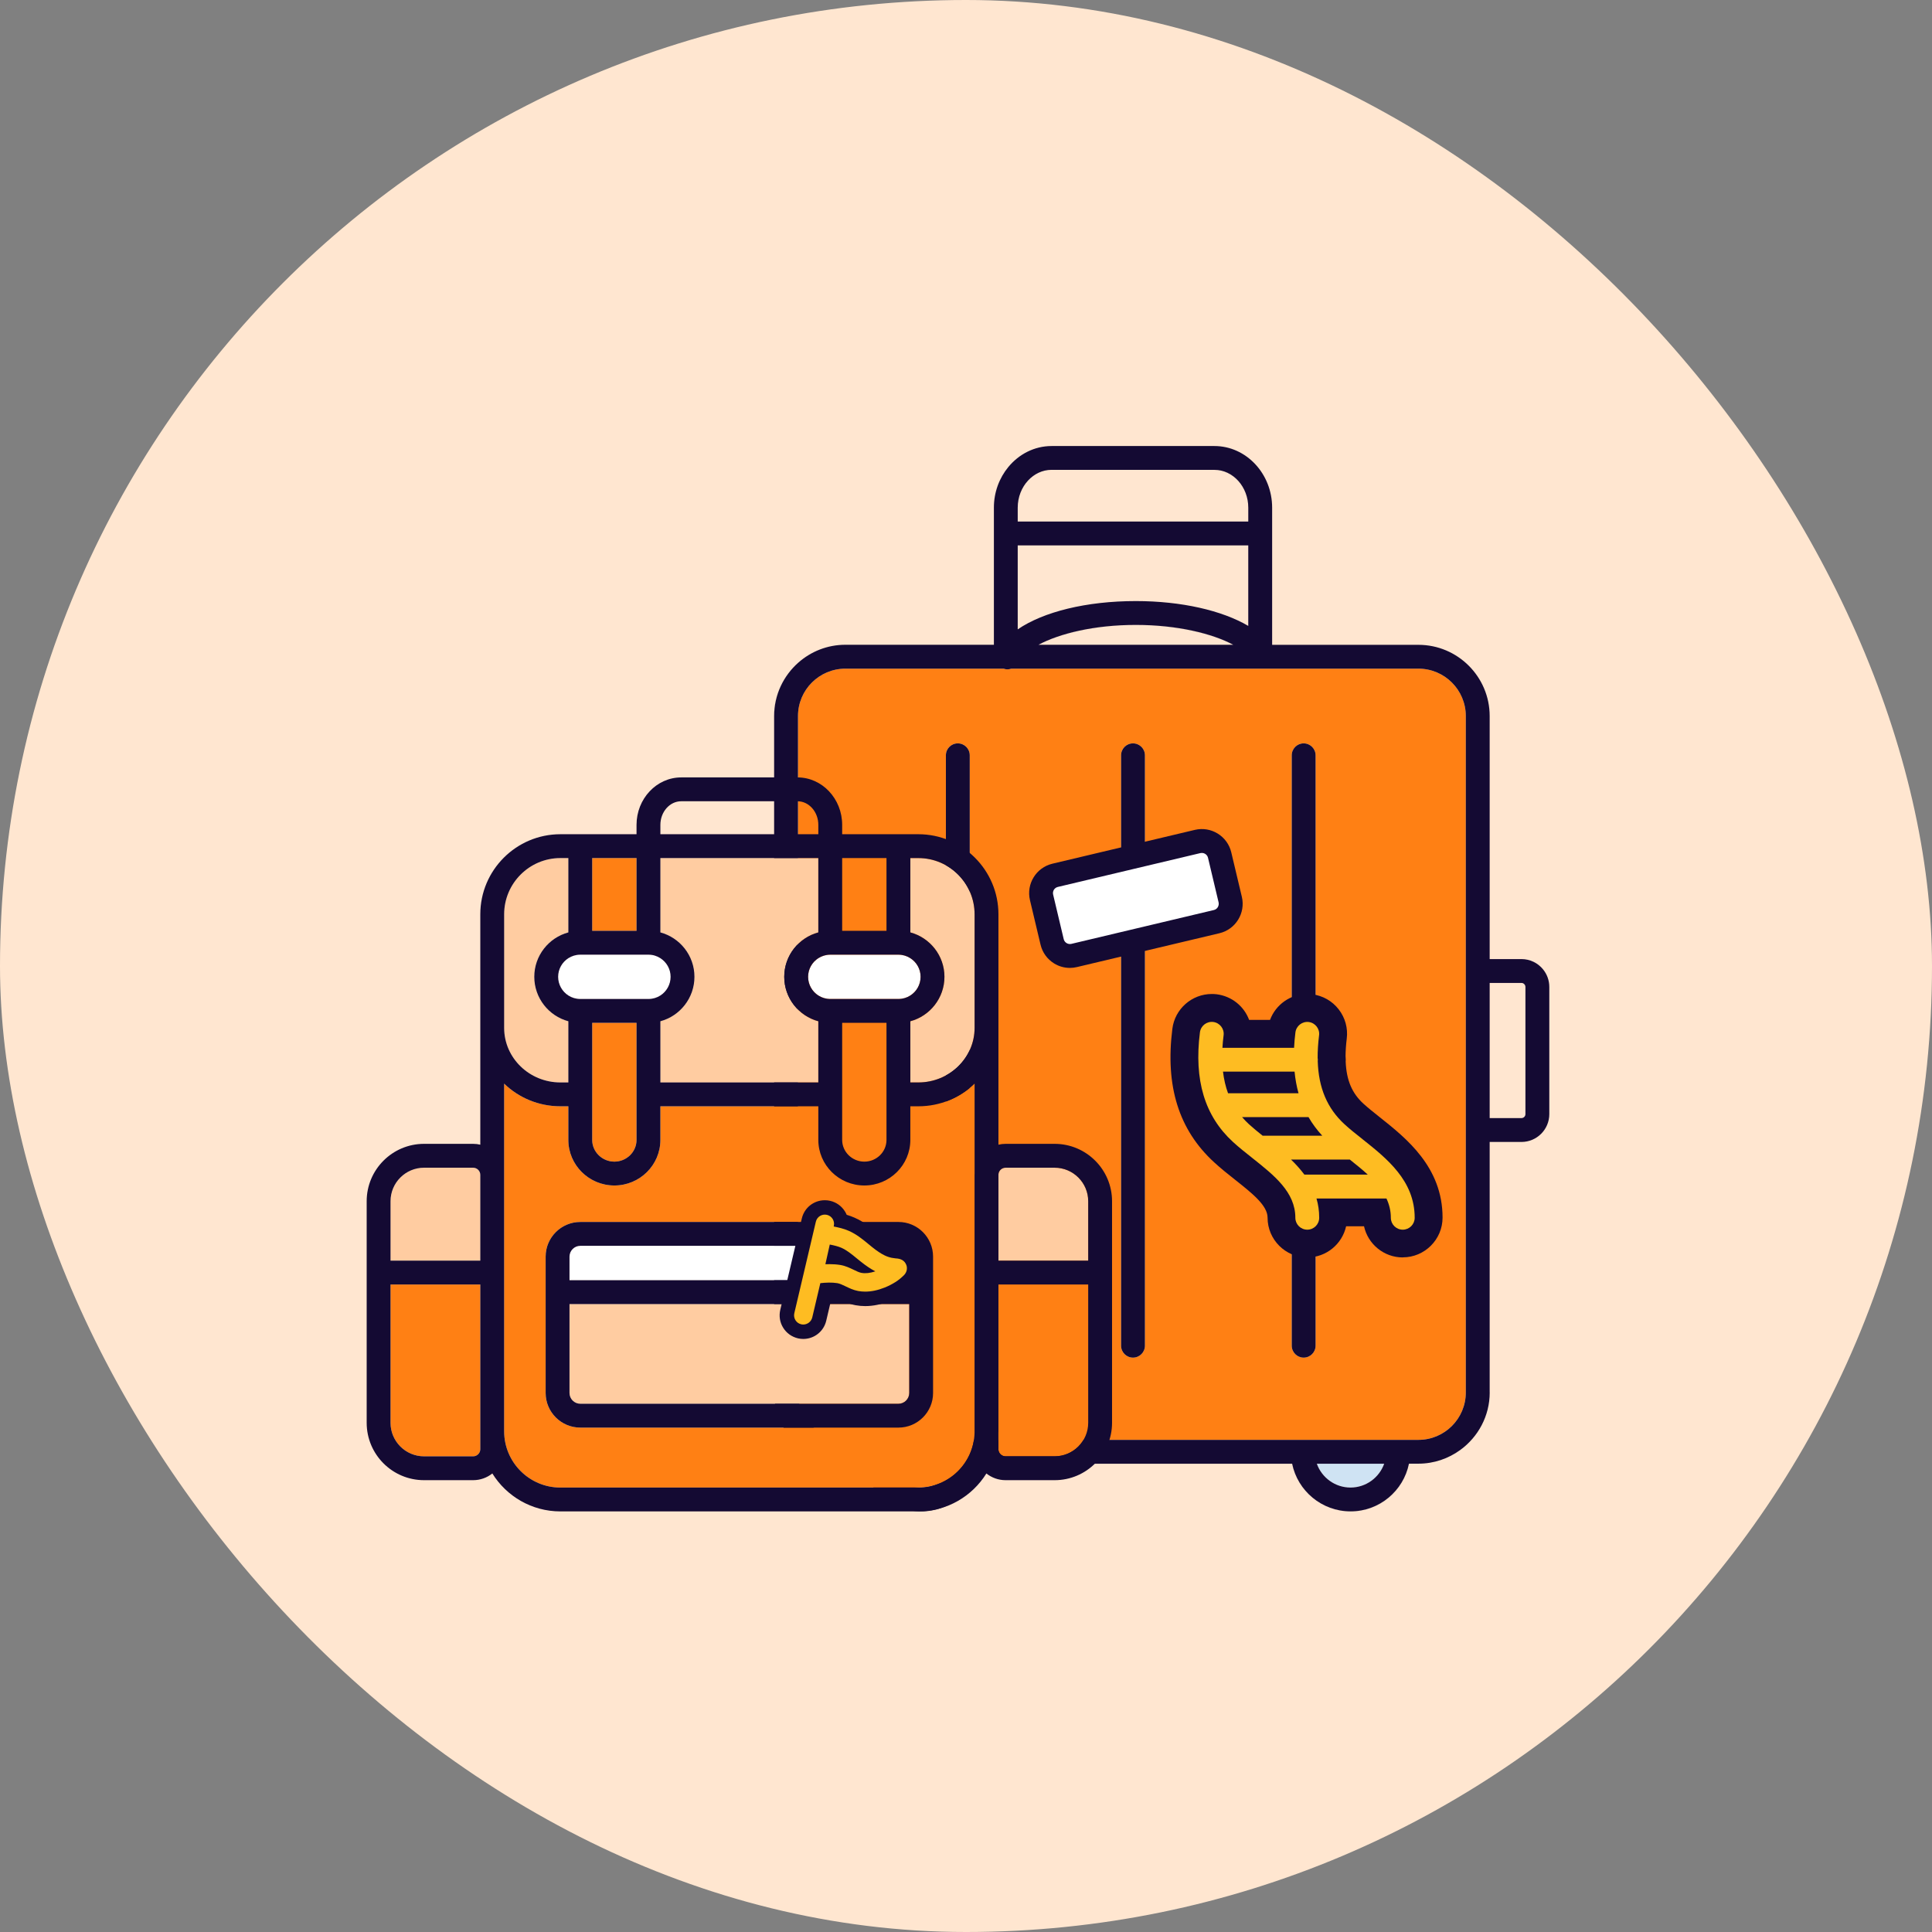 <svg width="96" height="96" viewBox="0 0 96 96" fill="none" xmlns="http://www.w3.org/2000/svg">
<rect x="0" y="0" width="96" height="96" fill="#808080" stroke="none"/>
<rect width="96" height="96" rx="48" fill="#FFE6D0"/>
<g clip-path="url(#clip0_53034_5183)">
<path d="M74.023 48.842H75.603C75.654 48.842 75.698 48.861 75.733 48.893C75.698 48.861 75.652 48.842 75.603 48.842H74.023V55.557V48.842Z" fill="white"/>
<path d="M49.385 32.039H42.005C41.11 32.039 40.294 32.375 39.67 32.924C40.294 32.375 41.11 32.039 42.005 32.039H49.385Z" fill="white"/>
<path d="M62.027 31.101C60.725 30.335 58.702 29.867 56.44 29.867C53.977 29.867 51.84 30.402 50.57 31.273V27.101V31.273C51.842 30.402 53.977 29.867 56.44 29.867C58.704 29.867 60.725 30.335 62.027 31.101Z" fill="white"/>
<path d="M62.027 25.916H50.57V25.229C50.57 24.699 50.767 24.221 51.083 23.88C50.767 24.221 50.57 24.699 50.57 25.229V25.918H62.027V25.916Z" fill="white"/>
<path d="M52.255 22.163H60.342C61.924 22.163 63.212 23.538 63.212 25.227V32.039H70.481C72.433 32.039 74.021 33.628 74.021 35.579V47.654V35.579C74.021 33.626 72.433 32.038 70.479 32.038H63.212V25.229C63.212 23.538 61.924 22.163 60.342 22.163H52.253C51.394 22.163 50.625 22.57 50.098 23.212C50.625 22.572 51.394 22.165 52.253 22.165L52.255 22.163Z" fill="white"/>
<path d="M45.774 73.916C46.546 73.916 47.204 73.42 47.449 72.731H44.101C44.346 73.42 45.003 73.916 45.776 73.916H45.774Z" fill="white"/>
<path d="M67.107 73.916C67.879 73.916 68.537 73.42 68.782 72.731H65.434C65.679 73.42 66.337 73.916 67.109 73.916H67.107Z" fill="#CFE3F3"/>
<path d="M76.668 48.16C76.865 48.399 76.984 48.705 76.984 49.039V55.36C76.984 56.122 76.363 56.743 75.601 56.743H74.021V69.191C74.021 70.366 73.442 71.407 72.557 72.051C73.442 71.407 74.021 70.366 74.021 69.191V56.743H75.601C76.363 56.743 76.984 56.12 76.984 55.36V49.039C76.984 48.705 76.865 48.399 76.668 48.16Z" fill="white"/>
<path d="M70.481 33.225H50.252C50.189 33.246 50.121 33.26 50.054 33.26C49.991 33.26 49.928 33.246 49.865 33.225H42.007C40.707 33.225 39.652 34.282 39.652 35.579V69.189C39.652 70.489 40.709 71.544 42.007 71.544H70.481C71.781 71.544 72.836 70.487 72.836 69.189V35.579C72.836 34.279 71.779 33.225 70.481 33.225ZM48.186 66.866C48.186 67.194 47.921 67.459 47.593 67.459C47.265 67.459 47.001 67.194 47.001 66.866V37.531C47.001 37.203 47.265 36.938 47.593 36.938C47.921 36.938 48.186 37.203 48.186 37.531V66.866ZM56.891 66.866C56.891 67.194 56.626 67.459 56.298 67.459C55.97 67.459 55.706 67.194 55.706 66.866V37.531C55.706 37.203 55.97 36.938 56.298 36.938C56.626 36.938 56.891 37.203 56.891 37.531V66.866ZM65.371 66.866C65.371 67.194 65.106 67.459 64.778 67.459C64.45 67.459 64.186 67.194 64.186 66.866V37.531C64.186 37.203 64.45 36.938 64.778 36.938C65.106 36.938 65.371 37.203 65.371 37.531V66.866Z" fill="#FF8014"/>
<path d="M47.593 36.938C47.265 36.938 47.001 37.203 47.001 37.531V66.866C47.001 67.194 47.265 67.459 47.593 67.459C47.921 67.459 48.186 67.194 48.186 66.866V37.531C48.186 37.203 47.921 36.938 47.593 36.938Z" fill="#140A33"/>
<path d="M64.778 36.938C64.45 36.938 64.186 37.203 64.186 37.531V66.866C64.186 67.194 64.45 67.459 64.778 67.459C65.106 67.459 65.371 67.194 65.371 66.866V37.531C65.371 37.203 65.106 36.938 64.778 36.938Z" fill="#140A33"/>
<path d="M56.298 36.938C55.97 36.938 55.706 37.203 55.706 37.531V66.866C55.706 67.194 55.97 67.459 56.298 67.459C56.626 67.459 56.891 67.194 56.891 66.866V37.531C56.891 37.203 56.626 36.938 56.298 36.938Z" fill="#140A33"/>
<path d="M70.011 72.731C69.736 74.082 68.539 75.101 67.109 75.101C65.679 75.101 64.48 74.082 64.205 72.731H48.677C48.403 74.082 47.206 75.101 45.776 75.101C44.346 75.101 43.147 74.082 42.872 72.731H42.007C40.055 72.731 38.467 71.143 38.467 69.191V35.581C38.467 34.523 38.935 33.574 39.672 32.924C38.935 33.574 38.465 34.523 38.465 35.579V69.189C38.465 71.141 40.053 72.729 42.005 72.729H42.87C43.145 74.08 44.342 75.099 45.774 75.099C47.206 75.099 48.401 74.08 48.677 72.729H64.203C64.478 74.08 65.675 75.099 67.107 75.099C68.539 75.099 69.734 74.08 70.011 72.729H70.481C71.257 72.729 71.974 72.474 72.559 72.049C71.974 72.474 71.257 72.729 70.481 72.729H70.011V72.731Z" fill="#140A33"/>
<path d="M49.386 25.229C49.386 24.456 49.657 23.751 50.1 23.212C49.657 23.751 49.385 24.456 49.385 25.229V32.039V25.229H49.386Z" fill="#140A33"/>
<path d="M61.28 32.039C60.249 31.486 58.546 31.052 56.44 31.052C54.335 31.052 52.646 31.48 51.601 32.039C52.646 31.48 54.364 31.052 56.438 31.052C58.512 31.052 60.247 31.486 61.278 32.039H61.28Z" fill="#140A33"/>
<path d="M75.603 47.656C76.031 47.656 76.415 47.852 76.669 48.16C76.417 47.852 76.031 47.656 75.603 47.656Z" fill="#140A33"/>
<path d="M62.027 31.099L62.029 31.101V27.101H50.572H62.027V31.099Z" fill="#140A33"/>
<path d="M60.342 23.348C61.27 23.348 62.026 24.192 62.026 25.227V25.914V25.227C62.026 24.19 61.27 23.346 60.342 23.346H52.253C51.798 23.346 51.386 23.55 51.083 23.878C51.387 23.55 51.798 23.346 52.253 23.346H60.34L60.342 23.348Z" fill="#140A33"/>
<path d="M75.798 55.358C75.798 55.467 75.71 55.556 75.601 55.556C75.71 55.556 75.798 55.467 75.798 55.358V49.037C75.798 48.978 75.773 48.926 75.731 48.891C75.771 48.926 75.798 48.978 75.798 49.037V55.358Z" fill="#140A33"/>
<path d="M74.021 69.191V56.743H75.601C76.363 56.743 76.984 56.123 76.984 55.36V49.039C76.984 48.705 76.865 48.399 76.668 48.16C76.415 47.852 76.029 47.656 75.601 47.656H74.021V35.581C74.021 33.63 72.433 32.041 70.481 32.041H63.212V25.227C63.212 23.538 61.924 22.163 60.342 22.163H52.255C51.395 22.163 50.625 22.57 50.1 23.21C49.657 23.749 49.386 24.454 49.386 25.227V32.038H42.007C41.112 32.038 40.296 32.373 39.672 32.922C38.935 33.572 38.467 34.52 38.467 35.579V69.189C38.467 71.141 40.055 72.729 42.007 72.729H42.872C43.147 74.08 44.344 75.099 45.776 75.099C47.208 75.099 48.403 74.08 48.677 72.729H64.205C64.48 74.08 65.677 75.099 67.109 75.099C68.541 75.099 69.736 74.08 70.011 72.729H70.481C71.257 72.729 71.974 72.474 72.559 72.049C73.444 71.405 74.023 70.364 74.023 69.189L74.021 69.191ZM74.021 48.842H75.601C75.652 48.842 75.698 48.861 75.731 48.893C75.771 48.928 75.798 48.98 75.798 49.039V55.36C75.798 55.469 75.71 55.557 75.601 55.557H74.021V48.842ZM50.57 25.227C50.57 24.697 50.767 24.219 51.083 23.878C51.386 23.55 51.798 23.346 52.253 23.346H60.342C61.27 23.346 62.026 24.19 62.026 25.227V25.914H50.57V25.227ZM50.57 27.101H62.026V31.101C60.725 30.335 58.704 29.867 56.44 29.867C53.977 29.867 51.842 30.402 50.57 31.273V27.101ZM51.601 32.039C52.646 31.48 54.364 31.052 56.44 31.052C58.516 31.052 60.249 31.486 61.28 32.039H51.601ZM45.774 73.916C45.001 73.916 44.344 73.42 44.099 72.731H47.447C47.202 73.42 46.544 73.916 45.772 73.916H45.774ZM67.107 73.916C66.335 73.916 65.677 73.42 65.432 72.731H68.78C68.535 73.42 67.877 73.916 67.105 73.916H67.107ZM72.835 69.191C72.835 70.491 71.779 71.546 70.481 71.546H42.007C40.707 71.546 39.652 70.489 39.652 69.191V35.579C39.652 34.279 40.709 33.225 42.007 33.225H49.865C49.928 33.246 49.991 33.26 50.054 33.26C50.121 33.26 50.188 33.246 50.252 33.225H70.481C71.781 33.225 72.835 34.282 72.835 35.579V69.189V69.191Z" fill="#140A33"/>
<path d="M41.847 53.786V56.642C41.847 57.237 42.341 57.721 42.949 57.721C43.557 57.721 44.049 57.237 44.049 56.642V50.825H41.847V53.786Z" fill="#FF8014"/>
<path d="M31.628 42.637H29.426V46.252H31.628V42.637Z" fill="#FF8014"/>
<path d="M34.507 48.537C34.507 49.592 33.788 50.485 32.814 50.746V53.786H40.662V50.746C39.688 50.485 38.969 49.592 38.969 48.537C38.969 47.483 39.688 46.592 40.662 46.331V42.637H32.814V46.331C33.788 46.592 34.507 47.483 34.507 48.537Z" fill="#FFCCA1"/>
<path d="M40.154 48.537C40.154 48.926 40.358 49.27 40.662 49.466C40.834 49.576 41.037 49.639 41.254 49.639H44.642C44.859 49.639 45.065 49.576 45.234 49.466C45.541 49.27 45.744 48.928 45.744 48.537C45.744 48.146 45.541 47.806 45.234 47.611C45.065 47.5 44.859 47.437 44.642 47.437H41.254C41.037 47.437 40.834 47.502 40.662 47.611C40.358 47.806 40.154 48.148 40.154 48.537Z" fill="white"/>
<path d="M19.405 70.698C19.405 71.617 20.152 72.364 21.071 72.364H23.51C23.706 72.364 23.866 72.204 23.866 72.008V63.826H19.405V70.698Z" fill="#FF8014"/>
<path d="M23.51 58.023H21.071C20.152 58.023 19.405 58.769 19.405 59.688V62.641H23.866V58.378C23.866 58.183 23.706 58.023 23.51 58.023Z" fill="#FFCCA1"/>
<path d="M44.049 42.637H41.847V46.252H44.049V42.637Z" fill="#FF8014"/>
<path d="M29.426 53.786V56.642C29.426 57.237 29.92 57.721 30.528 57.721C31.137 57.721 31.628 57.237 31.628 56.642V50.825H29.426V53.786Z" fill="#FF8014"/>
<path d="M27.733 48.537C27.733 48.926 27.937 49.27 28.241 49.466C28.413 49.576 28.616 49.639 28.834 49.639H32.221C32.441 49.639 32.642 49.576 32.814 49.466C33.118 49.27 33.322 48.926 33.322 48.537C33.322 48.148 33.118 47.806 32.814 47.611C32.642 47.5 32.441 47.437 32.221 47.437H28.834C28.616 47.437 28.413 47.502 28.241 47.611C27.937 47.806 27.733 48.148 27.733 48.537Z" fill="white"/>
<path d="M49.612 71.121C49.612 71.143 49.612 71.166 49.61 71.188V72.008C49.61 72.204 49.77 72.364 49.967 72.364H52.405C53.323 72.364 54.072 71.617 54.072 70.698V63.826H49.612V71.121Z" fill="#FF8014"/>
<path d="M52.405 58.023H49.967C49.776 58.023 49.62 58.173 49.612 58.361V62.641H54.072V59.688C54.072 58.769 53.323 58.023 52.405 58.023Z" fill="#FFCCA1"/>
<path d="M45.234 54.971V56.642C45.234 57.89 44.209 58.906 42.949 58.906C41.689 58.906 40.662 57.89 40.662 56.642V54.971H32.814V56.642C32.814 57.89 31.789 58.906 30.528 58.906C29.268 58.906 28.241 57.89 28.241 56.642V54.971H27.846C26.757 54.971 25.77 54.542 25.051 53.845V71.121C25.051 72.662 26.305 73.916 27.846 73.916H45.632C47.149 73.916 48.387 72.701 48.425 71.194V58.378C48.425 58.353 48.425 58.325 48.427 58.299V53.845C47.708 54.542 46.72 54.971 45.632 54.971H45.234ZM46.364 62.441V69.217C46.364 70.165 45.592 70.937 44.644 70.937H28.835C27.885 70.937 27.113 70.165 27.113 69.217V62.441C27.113 61.491 27.885 60.719 28.835 60.719H44.644C45.592 60.719 46.364 61.491 46.364 62.441Z" fill="#FF8014"/>
<path d="M45.632 42.637H45.235V46.331C46.208 46.592 46.929 47.483 46.929 48.537C46.929 49.592 46.208 50.485 45.235 50.746V53.786H45.632C47.172 53.786 48.427 52.571 48.427 51.075V45.432C48.427 43.891 47.172 42.637 45.632 42.637Z" fill="#FFCCA1"/>
<path d="M27.846 53.786H28.241V50.746C27.267 50.485 26.548 49.592 26.548 48.537C26.548 47.483 27.267 46.592 28.241 46.331V42.637H27.846C26.305 42.637 25.051 43.891 25.051 45.432V51.075C25.051 52.571 26.305 53.786 27.846 53.786Z" fill="#FFCCA1"/>
<path d="M28.298 69.217C28.298 69.511 28.539 69.752 28.836 69.752H44.644C44.938 69.752 45.179 69.511 45.179 69.217V64.798H28.298V69.217Z" fill="#FFCCA1"/>
<path d="M28.836 61.904C28.539 61.904 28.298 62.145 28.298 62.441V63.613H45.179V62.441C45.179 62.145 44.938 61.904 44.644 61.904H28.836Z" fill="white"/>
<path d="M28.835 60.719C27.885 60.719 27.113 61.491 27.113 62.441V69.217C27.113 70.165 27.885 70.937 28.835 70.937H44.644C45.592 70.937 46.364 70.165 46.364 69.217V62.441C46.364 61.491 45.592 60.719 44.644 60.719H28.835ZM45.179 69.217C45.179 69.511 44.938 69.752 44.644 69.752H28.835C28.539 69.752 28.298 69.511 28.298 69.217V64.798H45.179V69.217ZM45.179 62.441V63.613H28.298V62.441C28.298 62.145 28.539 61.904 28.835 61.904H44.644C44.938 61.904 45.179 62.145 45.179 62.441Z" fill="#140A33"/>
<path d="M52.405 56.837H49.967C49.845 56.837 49.726 56.851 49.612 56.879V45.432C49.612 43.237 47.826 41.452 45.632 41.452H41.847V40.988C41.847 39.688 40.851 38.629 39.627 38.629H33.849C32.624 38.629 31.629 39.688 31.629 40.988V41.452H27.846C25.651 41.452 23.866 43.237 23.866 45.432V56.879C23.751 56.851 23.633 56.837 23.51 56.837H21.071C19.498 56.837 18.22 58.116 18.22 59.688V70.698C18.22 72.271 19.498 73.549 21.071 73.549H23.51C23.87 73.549 24.201 73.424 24.464 73.215C25.165 74.347 26.42 75.101 27.846 75.101H45.632C47.058 75.101 48.31 74.347 49.013 73.217C49.276 73.424 49.606 73.549 49.967 73.549H52.405C53.977 73.549 55.257 72.271 55.257 70.698V59.688C55.257 58.116 53.977 56.837 52.405 56.837ZM23.866 71.121V72.008C23.866 72.204 23.706 72.364 23.51 72.364H21.071C20.152 72.364 19.405 71.617 19.405 70.698V63.826H23.866V71.121ZM23.866 62.641H19.405V59.688C19.405 58.769 20.152 58.023 21.071 58.023H23.51C23.706 58.023 23.866 58.183 23.866 58.378V62.641ZM41.847 42.637H44.049V46.252H41.847V42.637ZM41.254 47.437H44.642C44.859 47.437 45.065 47.5 45.234 47.611C45.541 47.806 45.744 48.148 45.744 48.537C45.744 48.926 45.541 49.27 45.234 49.466C45.065 49.576 44.859 49.639 44.642 49.639H41.254C41.037 49.639 40.834 49.576 40.662 49.466C40.358 49.27 40.154 48.926 40.154 48.537C40.154 48.148 40.358 47.806 40.662 47.611C40.834 47.502 41.037 47.437 41.254 47.437ZM44.049 50.825V56.642C44.049 57.237 43.556 57.721 42.949 57.721C42.343 57.721 41.847 57.237 41.847 56.642V50.825H44.049ZM32.814 40.988C32.814 40.342 33.278 39.814 33.849 39.814H39.627C40.197 39.814 40.662 40.342 40.662 40.988V41.452H32.814V40.988ZM32.814 42.637H40.662V46.331C39.688 46.592 38.969 47.483 38.969 48.537C38.969 49.592 39.688 50.485 40.662 50.746V53.786H32.814V50.746C33.788 50.485 34.507 49.592 34.507 48.537C34.507 47.483 33.788 46.592 32.814 46.331V42.637ZM29.426 42.637H31.629V46.252H29.426V42.637ZM29.426 47.437H32.221C32.441 47.437 32.642 47.5 32.814 47.611C33.118 47.806 33.322 48.148 33.322 48.537C33.322 48.926 33.118 49.27 32.814 49.466C32.642 49.576 32.441 49.639 32.221 49.639H28.834C28.616 49.639 28.413 49.576 28.241 49.466C27.937 49.27 27.733 48.926 27.733 48.537C27.733 48.148 27.937 47.806 28.241 47.611C28.413 47.502 28.616 47.437 28.834 47.437H29.426ZM31.629 50.825V56.642C31.629 57.237 31.135 57.721 30.528 57.721C29.922 57.721 29.426 57.237 29.426 56.642V50.825H31.629ZM25.051 45.432C25.051 43.891 26.305 42.637 27.846 42.637H28.241V46.331C27.267 46.592 26.548 47.483 26.548 48.537C26.548 49.592 27.267 50.485 28.241 50.746V53.786H27.846C26.305 53.786 25.051 52.571 25.051 51.076V45.432ZM48.427 58.299C48.425 58.325 48.425 58.353 48.425 58.378V71.194C48.387 72.701 47.149 73.916 45.632 73.916H27.846C26.305 73.916 25.051 72.662 25.051 71.121V53.845C25.77 54.542 26.758 54.971 27.846 54.971H28.241V56.642C28.241 57.89 29.266 58.906 30.528 58.906C31.791 58.906 32.814 57.89 32.814 56.642V54.971H40.662V56.642C40.662 57.89 41.687 58.906 42.949 58.906C44.211 58.906 45.234 57.89 45.234 56.642V54.971H45.632C46.72 54.971 47.708 54.542 48.427 53.845V58.299ZM48.427 51.076C48.427 52.571 47.172 53.786 45.632 53.786H45.234V50.746C46.208 50.485 46.929 49.592 46.929 48.537C46.929 47.483 46.208 46.592 45.234 46.331V42.637H45.632C47.172 42.637 48.427 43.891 48.427 45.432V51.076ZM54.072 70.698C54.072 71.617 53.323 72.364 52.405 72.364H49.967C49.77 72.364 49.61 72.204 49.61 72.008V71.188C49.612 71.166 49.612 71.143 49.612 71.121V63.826H54.072V70.698ZM54.072 62.641H49.612V58.361C49.62 58.173 49.776 58.023 49.967 58.023H52.405C53.323 58.023 54.072 58.769 54.072 59.688V62.641Z" fill="#140A33"/>
<path d="M59.509 41.81L52.429 43.492C51.941 43.607 51.639 44.097 51.755 44.586L52.281 46.799C52.397 47.288 52.886 47.59 53.375 47.474L60.455 45.792C60.943 45.676 61.245 45.186 61.129 44.698L60.603 42.484C60.487 41.996 59.997 41.694 59.509 41.81Z" fill="white"/>
<path d="M53.162 48.095C52.887 48.095 52.616 48.02 52.377 47.872C52.036 47.66 51.797 47.33 51.704 46.939L51.178 44.727C50.987 43.921 51.486 43.109 52.292 42.917L59.372 41.236C60.178 41.045 60.99 41.545 61.181 42.351L61.707 44.563C61.898 45.369 61.399 46.181 60.593 46.372L53.513 48.053C53.397 48.081 53.28 48.095 53.164 48.095H53.162ZM59.718 42.382C59.694 42.382 59.668 42.384 59.645 42.39L52.565 44.071C52.482 44.091 52.413 44.14 52.367 44.213C52.324 44.286 52.31 44.369 52.33 44.452L52.855 46.665C52.875 46.748 52.925 46.817 52.998 46.862C53.071 46.906 53.156 46.919 53.237 46.9L60.316 45.219C60.399 45.199 60.468 45.15 60.512 45.077C60.555 45.003 60.569 44.919 60.551 44.837L60.026 42.625C59.992 42.479 59.862 42.382 59.718 42.382Z" fill="#140A33"/>
<path d="M69.705 62.481C68.762 62.481 67.972 61.817 67.777 60.932H66.888C66.692 61.817 65.902 62.481 64.96 62.481C63.871 62.481 62.985 61.594 62.985 60.506C62.985 59.901 62.234 59.305 61.363 58.615C61.021 58.345 60.668 58.064 60.33 57.754C58.574 56.144 57.894 53.973 58.254 51.119C58.378 50.133 59.222 49.391 60.213 49.391C60.292 49.391 60.371 49.395 60.452 49.404C61.215 49.501 61.819 50.007 62.068 50.678H63.107C63.389 49.92 64.12 49.391 64.96 49.391C65.039 49.391 65.118 49.395 65.197 49.404C65.726 49.472 66.195 49.736 66.518 50.153C66.842 50.57 66.985 51.089 66.919 51.611C66.882 51.913 66.862 52.202 66.86 52.472C66.866 52.533 66.87 52.593 66.87 52.652C66.87 52.687 66.87 52.721 66.866 52.755C66.906 53.675 67.178 54.319 67.745 54.839C67.976 55.05 68.257 55.273 68.555 55.51C69.878 56.561 71.68 57.989 71.68 60.502C71.68 61.59 70.793 62.477 69.705 62.477V62.481Z" fill="#140A33"/>
<path d="M67.702 56.604C67.38 56.35 67.075 56.109 66.809 55.864C65.95 55.075 65.517 54.058 65.477 52.717C65.479 52.697 65.483 52.678 65.483 52.658C65.483 52.626 65.479 52.596 65.473 52.567C65.471 52.215 65.495 51.842 65.544 51.445C65.586 51.121 65.355 50.825 65.031 50.783C64.707 50.744 64.411 50.973 64.369 51.297C64.336 51.562 64.314 51.816 64.302 52.065H60.742C60.754 51.864 60.772 51.658 60.8 51.443C60.841 51.119 60.61 50.823 60.286 50.781C59.958 50.742 59.666 50.971 59.624 51.295C59.324 53.673 59.862 55.453 61.262 56.739C61.56 57.013 61.896 57.278 62.22 57.535C63.322 58.41 64.365 59.236 64.365 60.51C64.365 60.837 64.63 61.102 64.958 61.102C65.286 61.102 65.55 60.837 65.55 60.51C65.55 60.166 65.503 59.85 65.416 59.554H68.893C69.029 59.846 69.11 60.16 69.11 60.51C69.11 60.837 69.375 61.102 69.703 61.102C70.03 61.102 70.295 60.837 70.295 60.51C70.295 58.665 68.916 57.57 67.702 56.606V56.604ZM60.77 53.248H64.326C64.363 53.626 64.428 53.985 64.523 54.323H61.021C60.899 53.993 60.816 53.634 60.77 53.248ZM61.72 55.508H65.019C65.209 55.838 65.438 56.146 65.703 56.433H62.74C62.499 56.239 62.27 56.053 62.062 55.864C61.94 55.751 61.825 55.633 61.72 55.51V55.508ZM64.15 57.618H67.071C67.383 57.867 67.69 58.112 67.964 58.366H64.814C64.616 58.1 64.391 57.851 64.15 57.618Z" fill="#FEBC22"/>
<path d="M39.915 66.532C39.83 66.532 39.743 66.522 39.656 66.503C39.34 66.428 39.081 66.242 38.916 65.975C38.75 65.709 38.7 65.393 38.771 65.088L39.842 60.543C39.968 60.01 40.438 59.639 40.986 59.639C41.077 59.639 41.167 59.648 41.256 59.67C41.562 59.743 41.821 59.929 41.985 60.196C42.019 60.251 42.048 60.306 42.072 60.364C42.2 60.401 42.333 60.448 42.467 60.508C42.949 60.721 43.319 61.025 43.613 61.27C43.674 61.322 43.729 61.367 43.785 61.41C43.976 61.565 44.13 61.667 44.265 61.734C44.322 61.762 44.385 61.784 44.45 61.798C44.48 61.803 44.516 61.809 44.555 61.813C45.096 61.843 45.511 62.121 45.693 62.58C45.869 63.026 45.76 63.536 45.412 63.88C45.24 64.049 45.075 64.184 44.891 64.302C44.687 64.435 44.46 64.553 44.223 64.646C43.802 64.814 43.386 64.899 42.989 64.899C42.833 64.899 42.675 64.885 42.519 64.857C42.185 64.796 41.916 64.668 41.721 64.575L41.703 64.567C41.638 64.535 41.521 64.476 41.481 64.468C41.436 64.46 41.387 64.456 41.331 64.452L41.055 65.628C40.928 66.161 40.458 66.532 39.911 66.532H39.915Z" fill="#140A33"/>
<path d="M45.029 62.844C44.95 62.645 44.776 62.538 44.5 62.528C44.429 62.52 44.363 62.511 44.304 62.499C44.18 62.473 44.061 62.432 43.949 62.376C43.763 62.285 43.569 62.155 43.338 61.969C43.277 61.92 43.216 61.871 43.157 61.821C42.864 61.58 42.562 61.331 42.179 61.161C41.926 61.049 41.671 60.994 41.426 60.944L41.432 60.917C41.489 60.67 41.337 60.423 41.09 60.365C40.843 60.308 40.596 60.46 40.539 60.707L39.469 65.252C39.411 65.499 39.563 65.746 39.81 65.803C39.846 65.811 39.881 65.815 39.915 65.815C40.122 65.815 40.31 65.673 40.361 65.462L40.762 63.759C41.041 63.729 41.331 63.716 41.606 63.759C41.732 63.781 41.865 63.844 42.015 63.917C42.197 64.004 42.402 64.105 42.647 64.15C42.76 64.17 42.874 64.18 42.991 64.18C43.295 64.18 43.621 64.113 43.962 63.976C44.156 63.899 44.338 63.804 44.508 63.696C44.648 63.605 44.776 63.502 44.913 63.368C45.057 63.226 45.102 63.024 45.031 62.843L45.029 62.844ZM42.813 63.251C42.69 63.228 42.564 63.166 42.418 63.095C42.23 63.005 42.015 62.9 41.758 62.856C41.578 62.827 41.401 62.815 41.227 62.815C41.156 62.815 41.084 62.815 41.013 62.819C41.084 62.505 41.167 62.129 41.231 61.841C41.436 61.88 41.632 61.926 41.807 62.001C42.074 62.12 42.315 62.315 42.57 62.526C42.635 62.578 42.698 62.631 42.763 62.682C43.03 62.896 43.263 63.052 43.494 63.172C43.236 63.259 43.006 63.285 42.813 63.249V63.251Z" fill="#FEBC22"/>
</g>
<defs>
<clipPath id="clip0_53034_5183">
<rect width="64" height="64" fill="white" transform="translate(16 16)"/>
</clipPath>
</defs>
</svg>
